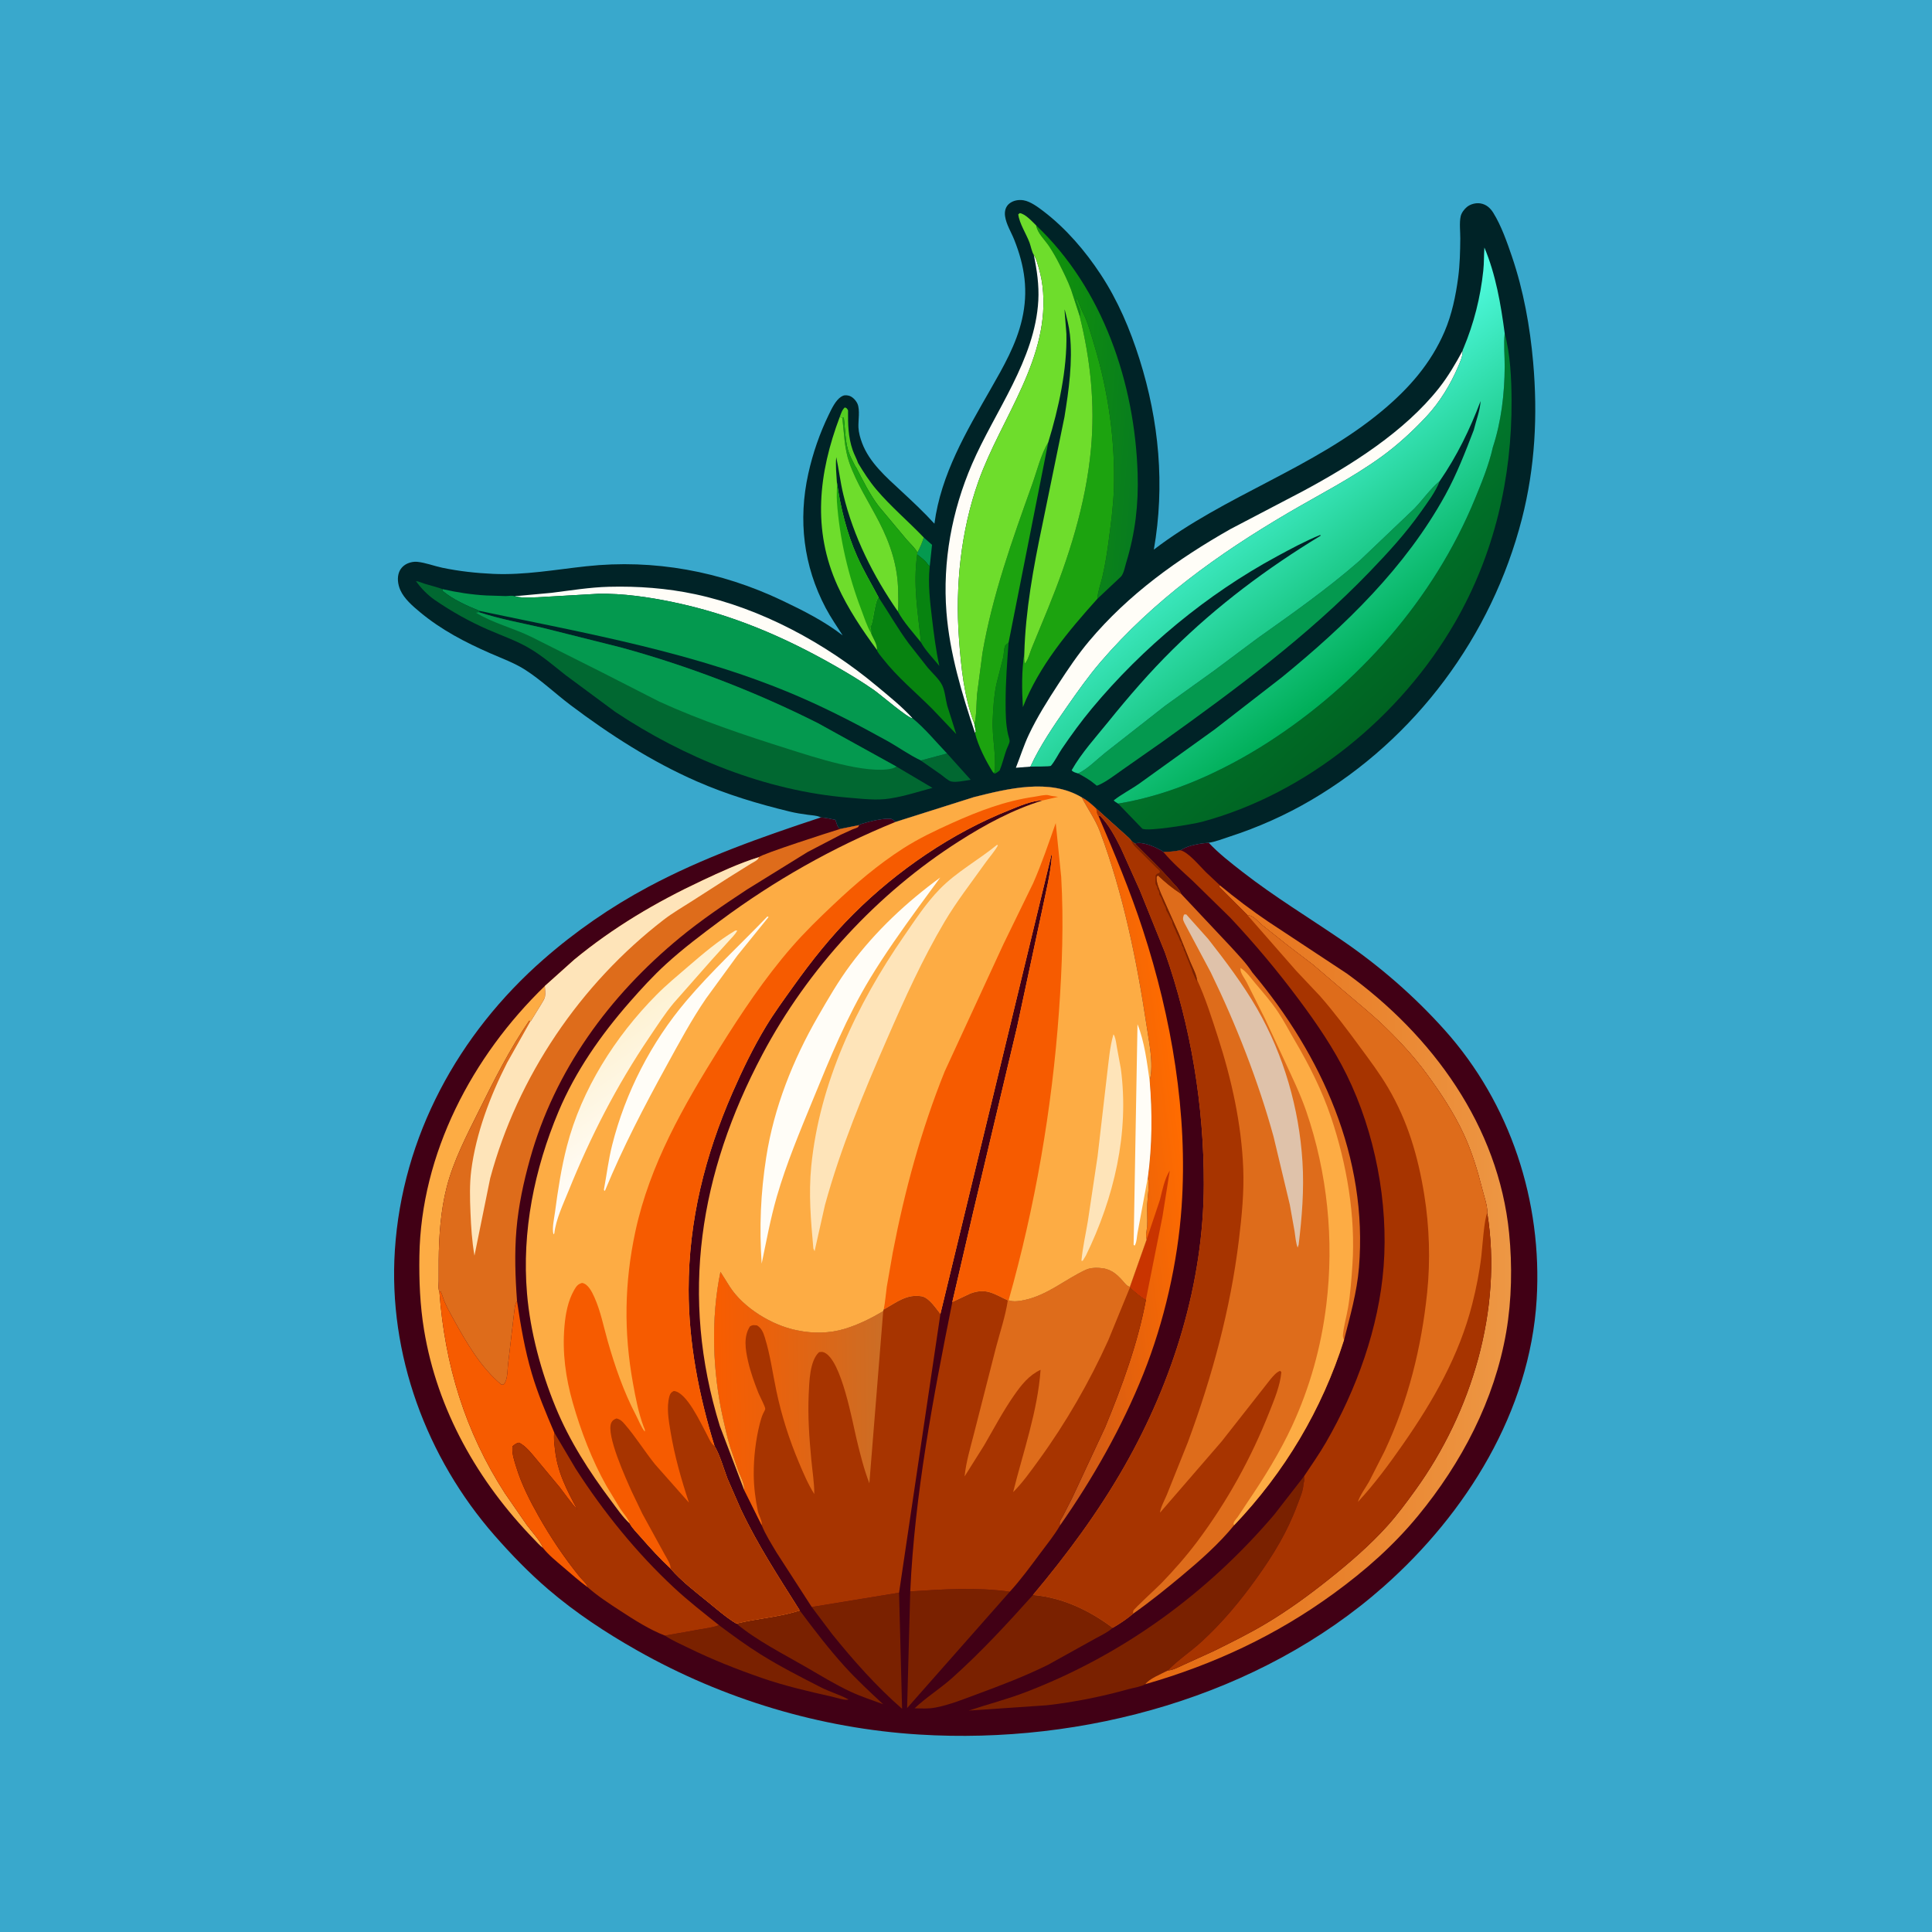 <svg version="1.1" xmlns="http://www.w3.org/2000/svg" style="display: block;" viewBox="0 0 2048 2048" width="1024" height="1024">
<defs>
	<linearGradient id="Gradient1" gradientUnits="userSpaceOnUse" x1="1093.97" y1="437.494" x2="1210.66" y2="447.001">
		<stop class="stop0" offset="0" stop-opacity="1" stop-color="rgb(17,147,9)"/>
		<stop class="stop1" offset="1" stop-opacity="1" stop-color="rgb(8,124,31)"/>
	</linearGradient>
	<linearGradient id="Gradient2" gradientUnits="userSpaceOnUse" x1="1496.21" y1="728.151" x2="1365.43" y2="583.573">
		<stop class="stop0" offset="0" stop-opacity="1" stop-color="rgb(0,99,34)"/>
		<stop class="stop1" offset="1" stop-opacity="1" stop-color="rgb(1,123,46)"/>
	</linearGradient>
	<linearGradient id="Gradient3" gradientUnits="userSpaceOnUse" x1="1459.25" y1="699.286" x2="1290.69" y2="482.429">
		<stop class="stop0" offset="0" stop-opacity="1" stop-color="rgb(0,174,88)"/>
		<stop class="stop1" offset="1" stop-opacity="1" stop-color="rgb(84,255,231)"/>
	</linearGradient>
	<linearGradient id="Gradient4" gradientUnits="userSpaceOnUse" x1="1253.89" y1="1212.12" x2="1088.67" y2="1232.14">
		<stop class="stop0" offset="0" stop-opacity="1" stop-color="rgb(255,107,0)"/>
		<stop class="stop1" offset="1" stop-opacity="1" stop-color="rgb(202,88,25)"/>
	</linearGradient>
	<linearGradient id="Gradient5" gradientUnits="userSpaceOnUse" x1="1232.96" y1="1366.32" x2="1598.9" y2="1373.38">
		<stop class="stop0" offset="0" stop-opacity="1" stop-color="rgb(229,106,17)"/>
		<stop class="stop1" offset="1" stop-opacity="1" stop-color="rgb(237,151,68)"/>
	</linearGradient>
	<linearGradient id="Gradient6" gradientUnits="userSpaceOnUse" x1="759.379" y1="1474.27" x2="933.96" y2="1472.16">
		<stop class="stop0" offset="0" stop-opacity="1" stop-color="rgb(248,92,0)"/>
		<stop class="stop1" offset="1" stop-opacity="1" stop-color="rgb(204,109,37)"/>
	</linearGradient>
	<linearGradient id="Gradient7" gradientUnits="userSpaceOnUse" x1="640.082" y1="1084.96" x2="720.587" y2="1199.57">
		<stop class="stop0" offset="0" stop-opacity="1" stop-color="rgb(254,241,208)"/>
		<stop class="stop1" offset="1" stop-opacity="1" stop-color="rgb(255,253,250)"/>
	</linearGradient>
</defs>
<path transform="translate(0,0)" fill="rgb(57,168,204)" d="M -0 -0 L 2048 0 L 2048 2048 L -0 2048 L -0 -0 z"/>
<path transform="translate(0,0)" fill="rgb(0,35,39)" d="M 870.201 866.485 L 868.837 865.894 C 865.17 864.391 860.384 864.254 856.466 863.724 C 849.891 862.834 843.507 861.854 837.053 860.282 C 802.894 851.961 770.62 842.294 738.345 828.16 C 690.861 807.365 646.267 778.675 604.928 747.536 C 588.794 735.383 573.499 720.762 556.551 709.911 C 545.43 702.791 531.919 697.876 519.815 692.567 C 492.945 680.782 467.88 667.762 445.175 648.876 C 437.566 642.547 428.376 634.662 424.332 625.441 C 421.794 619.653 420.739 612.392 423.116 606.369 C 424.809 602.078 428.252 598.841 432.5 597.104 C 435.425 595.908 438.979 595.236 442.142 595.538 C 451.007 596.383 460.084 599.994 468.866 601.826 C 486.678 605.543 504.548 607.497 522.713 608.327 C 555.804 609.841 588.764 603.805 621.539 600.257 C 693.368 592.48 764.082 605.596 829.275 636.659 C 851.489 647.244 873.737 658.419 893.231 673.522 C 887.176 664.011 880.531 654.466 875.274 644.5 C 851.723 599.85 845.93 551.327 856.825 502.12 C 861.64 480.372 868.882 459.415 878.627 439.365 C 881.602 433.244 885.756 424.348 891.596 420.576 C 894.312 418.822 896.521 418.665 899.658 419.407 C 903.604 420.339 907.326 424.4 908.945 427.991 C 911.814 434.356 909.674 446.008 909.98 453 C 910.224 458.583 911.922 464.504 913.884 469.709 C 921.659 490.331 939.279 505.637 955 520.213 C 967.142 531.471 979.365 542.882 990.516 555.128 C 997.533 502.485 1024.35 457.574 1050.17 412.382 C 1063.69 388.725 1077.3 365.169 1083.44 338.321 C 1090.23 308.626 1086.31 282.175 1075.1 254.063 C 1071.86 245.928 1066.68 237.931 1065.41 229.188 C 1064.67 224.112 1065.89 218.925 1070.07 215.677 C 1074.27 212.41 1079.83 211.462 1085 212.32 C 1092.35 213.54 1100.4 219.57 1106.24 224.034 C 1130.05 242.234 1150.41 266 1166.8 290.924 C 1185.09 318.742 1197.89 348.994 1207.9 380.642 C 1228.69 446.336 1235 514.611 1223.12 582.618 C 1298.6 524.875 1391.97 496.538 1465.3 435.323 C 1493.39 411.882 1516.79 385.338 1531.33 351.377 C 1539.07 333.295 1543.17 313.471 1545.74 294.042 C 1547.52 280.628 1547.85 266.39 1547.96 252.858 C 1548.02 245.581 1546.8 236.161 1548.42 229.13 C 1549.24 225.548 1552.19 221.742 1554.97 219.426 C 1558.69 216.328 1564.52 214.845 1569.28 215.615 C 1575.39 216.604 1579.68 220.348 1582.88 225.473 C 1591.4 239.163 1597.43 256.459 1602.63 271.672 C 1614.94 307.745 1621.85 346.064 1625.2 383.97 C 1630.14 440.039 1627.29 495.603 1613.23 550.205 C 1581.32 674.195 1500.67 783.175 1390 848.077 C 1362.37 864.281 1333.45 877.13 1303 887.002 C 1296.2 889.206 1288.3 892.384 1281.29 893.337 C 1273.13 893.906 1260.16 895.953 1253.23 900.25 L 1251.13 901.357 C 1245.05 902.393 1239.39 903.147 1233.21 903.085 C 1231.99 901.913 1230.3 901.132 1228.82 900.344 C 1221.97 896.711 1210.48 891.867 1202.79 894.188 L 1199.07 891.238 C 1198.58 889.541 1193.99 885.926 1192.56 884.548 L 1162.17 857.236 C 1157.3 852.724 1152.67 848.374 1146.73 845.295 C 1112.69 824.858 1068.36 835.966 1032.45 844.963 L 949.18 871.309 C 945.64 868.066 945.414 867.646 940.5 867.865 C 932.595 868.216 924.146 870.172 916.562 872.364 C 915.046 872.802 911.658 873.58 910.592 874.648 L 890.766 878.679 C 887.322 876.795 887.036 872.705 885.559 869.089 C 880.395 867.884 875.501 866.919 870.201 866.485 z"/>
<path transform="translate(0,0)" fill="rgb(4,153,79)" d="M 979.252 569.772 L 987.998 577.559 L 985.588 600.044 C 983.428 598.821 982.999 597.171 981.396 595.5 C 978.708 592.697 975.299 590.223 972.3 587.739 L 972.47 585.766 C 975.279 580.485 977.454 575.479 979.252 569.772 z"/>
<path transform="translate(0,0)" fill="rgb(1,104,49)" d="M 1003.93 798.714 L 1029 826.617 C 1023.44 827.392 1013.65 829.646 1008.28 828.412 C 1005.42 827.756 999.799 822.816 997.253 820.934 L 977.198 806.963 C 976.861 806.71 976.514 806.462 976.218 806.161 L 1003.93 798.714 z"/>
<path transform="translate(0,0)" fill="rgb(85,206,33)" d="M 890.192 441.906 C 891.568 438.289 892.576 434.588 895.5 431.909 C 897.837 432.642 897.694 432.862 898.969 435 C 898.859 449.697 899.041 463.086 903.878 477.163 C 905.503 481.893 908.045 486.196 909.624 490.901 C 915.525 500.689 921.473 510.013 928.865 518.775 C 944.031 536.752 962.936 552.699 979.252 569.772 C 977.454 575.479 975.279 580.485 972.47 585.766 C 970.556 581.401 964.265 575.712 961.11 572.033 L 931.562 536.737 C 921.83 523.924 914.672 509.216 907.274 494.995 L 906.982 494.903 C 903.229 487.598 900.008 482.106 898.145 474 C 895.844 463.985 895.748 453.003 894.486 442.755 L 892.958 443.083 L 890.192 441.906 z"/>
<path transform="translate(0,0)" fill="rgb(7,131,16)" d="M 1069.15 681.084 C 1067.58 702.225 1065.96 723.136 1065.99 744.36 C 1066 755.983 1066.03 767.624 1068.7 779 C 1069.07 780.596 1070.38 784.277 1070.23 785.794 C 1069.97 788.354 1067.61 792.6 1066.72 795.18 C 1064.25 802.283 1062.54 809.751 1059.66 816.677 C 1057.97 818.173 1056.67 819.182 1054.58 820.043 L 1052.94 819.241 L 1054.41 818.253 C 1056.12 800.385 1051.61 781.659 1052.29 763.565 C 1052.76 751.164 1053.62 737.674 1056.16 725.5 L 1063.35 697.153 C 1064.15 693.491 1064.14 687.799 1065.47 684.5 C 1065.78 683.735 1068.42 681.769 1069.15 681.084 z"/>
<path transform="translate(0,0)" fill="rgb(7,131,16)" d="M 972.3 587.739 C 975.299 590.223 978.708 592.697 981.396 595.5 C 982.999 597.171 983.428 598.821 985.588 600.044 L 985.443 601.446 C 983.692 619.298 985.811 637.421 987.923 655.136 C 989.936 672.009 992.107 689.334 995.744 705.931 C 989.732 698.405 980.616 689.223 976.248 680.865 C 973.037 649.189 967.652 619.798 972.3 587.739 z"/>
<path transform="translate(0,0)" fill="rgb(28,163,15)" d="M 892.958 443.083 L 894.486 442.755 C 895.748 453.003 895.844 463.985 898.145 474 C 900.008 482.106 903.229 487.598 906.982 494.903 L 907.274 494.995 C 914.672 509.216 921.83 523.924 931.562 536.737 L 961.11 572.033 C 964.265 575.712 970.556 581.401 972.47 585.766 L 972.3 587.739 C 967.652 619.798 973.037 649.189 976.248 680.865 C 967.986 670.577 957.837 659.598 951.655 647.975 C 952.677 641.26 952.102 633.755 952.059 626.956 C 951.893 600.74 943.83 576.392 931.913 553.256 C 921.338 532.727 908.092 512.499 900.38 490.658 C 894.957 475.301 894.81 459.091 892.958 443.083 z"/>
<path transform="translate(0,0)" fill="rgb(7,131,16)" d="M 931.29 633.133 C 942.061 649.402 951.705 666.395 963.318 682.11 L 983.5 707.827 C 988.318 713.461 995.656 719.952 998.802 726.5 C 1001.74 732.617 1002.33 741.339 1004.08 747.991 L 1013.65 778.177 L 988.16 751.387 C 970.59 733.796 951.368 718.022 935.975 698.356 C 934.628 696.634 929.612 690.927 929.596 688.95 C 930.364 683.336 925.461 676.568 923.427 671.256 C 923.481 669.271 923.459 667.571 922.942 665.652 L 922.49 664.044 C 925.484 663.032 926.722 638.292 931.29 633.133 z"/>
<path transform="translate(0,0)" fill="rgb(255,253,247)" d="M 545.495 632.033 L 584.8 628.399 C 604.943 625.892 625.17 622.542 645.5 622.011 C 676.205 621.208 707.022 623.507 737.083 629.923 C 806.729 644.789 874.926 681.712 929.352 727.179 C 942.298 737.993 956.193 749.048 967.49 761.548 C 962.609 761.533 933.331 736.311 926.59 731.601 C 913.525 722.472 899.919 714.275 886.094 706.365 C 831.086 674.893 775.506 651.19 713.2 638.224 C 687.683 632.914 660.424 628.956 634.314 629.413 L 570.059 633.111 C 562.33 633.312 554.276 633.991 546.677 632.323 L 545.495 632.033 z"/>
<path transform="translate(0,0)" fill="rgb(255,253,247)" d="M 1095.84 270.111 C 1097.22 272.413 1098.18 274.448 1099 277 C 1101.8 285.638 1103.97 293.96 1105.06 303 C 1114.21 379.305 1060.99 442.813 1036.96 510.863 C 1018.49 563.168 1012.53 621.321 1016.54 676.5 C 1018.76 707.16 1021.86 738.598 1032.93 767.565 L 1034.4 775.434 L 1033.51 776.82 C 1019.68 735.36 1006.69 692.639 1003.27 648.834 C 999.089 595.217 1009.03 541.491 1030.28 492.188 C 1054.51 435.959 1097.17 381.577 1100.65 318.621 C 1101.55 302.337 1099.16 286.008 1095.84 270.111 z"/>
<path transform="translate(0,0)" fill="rgb(28,163,15)" d="M 1032.93 767.565 C 1035.32 758.11 1034.91 745.732 1035.73 735.889 L 1041.48 692.023 C 1052.01 631.126 1073.16 572.028 1093.96 514 C 1099.11 499.638 1103.38 481.746 1111.21 468.788 L 1069.15 681.084 C 1068.42 681.769 1065.78 683.735 1065.47 684.5 C 1064.14 687.799 1064.15 693.491 1063.35 697.153 L 1056.16 725.5 C 1053.62 737.674 1052.76 751.164 1052.29 763.565 C 1051.61 781.659 1056.12 800.385 1054.41 818.253 L 1052.94 819.241 C 1045.4 807.37 1036.72 790.568 1033.51 776.82 L 1034.4 775.434 L 1032.93 767.565 z"/>
<path transform="translate(0,0)" fill="url(#Gradient1)" d="M 1098.4 238.988 C 1169.12 305.788 1203.02 406.333 1205.94 502.106 C 1206.94 534.986 1203.42 564.915 1193.82 596.393 C 1192.5 600.707 1191.31 607.935 1188.27 611.238 L 1163.24 634.776 C 1163.72 626.95 1166.81 619.122 1168.58 611.5 C 1171.56 598.717 1173.65 585.511 1175.33 572.5 C 1177.63 554.635 1180.18 536.25 1180.74 518.238 C 1182.31 468.169 1174.89 415.084 1160.38 367.199 C 1156.78 355.303 1153.5 342.121 1147.81 331.059 C 1147.11 329.693 1146.47 328.472 1145.98 327.005 C 1145.4 325.267 1144.56 323.711 1143.94 322.005 C 1143.17 319.891 1142.74 318.499 1141.5 316.51 L 1140.51 317.5 C 1141.82 322.913 1146.66 329.988 1144.52 335.091 L 1135.38 307.015 C 1131.94 297.715 1127.47 288.819 1123.02 279.969 C 1119.76 273.476 1116.04 266.958 1112.01 260.913 C 1107.5 254.143 1099.63 247.118 1098.4 238.988 z"/>
<path transform="translate(0,0)" fill="rgb(110,221,44)" d="M 890.192 441.906 L 892.958 443.083 C 894.81 459.091 894.957 475.301 900.38 490.658 C 908.092 512.499 921.338 532.727 931.913 553.256 C 943.83 576.392 951.893 600.74 952.059 626.956 C 952.102 633.755 952.677 641.26 951.655 647.975 C 925.624 610.451 904.711 568.822 893.961 524.268 C 890.79 511.128 889.273 497.787 886.468 484.611 C 885.583 493.134 886.564 502.16 887.086 510.695 C 890.94 537.971 897.519 564.96 908.785 590.173 C 915.339 604.842 923.761 618.921 931.29 633.133 C 926.722 638.292 925.484 663.032 922.49 664.044 L 922.942 665.652 C 923.459 667.571 923.481 669.271 923.427 671.256 C 925.461 676.568 930.364 683.336 929.596 688.95 C 913.93 667.738 898.88 645.245 887.936 621.186 C 860.902 561.751 867.705 501.446 890.192 441.906 z"/>
<path transform="translate(0,0)" fill="rgb(28,163,15)" d="M 887.086 510.695 C 890.94 537.971 897.519 564.96 908.785 590.173 C 915.339 604.842 923.761 618.921 931.29 633.133 C 926.722 638.292 925.484 663.032 922.49 664.044 L 922.942 665.652 C 923.459 667.571 923.481 669.271 923.427 671.256 C 919.012 664.074 915.962 654.094 912.948 646.205 C 899.194 610.202 889.874 570.444 887.18 531.938 C 886.684 524.855 887.391 517.803 887.086 510.695 z"/>
<path transform="translate(0,0)" fill="rgb(28,163,15)" d="M 1144.52 335.091 C 1146.66 329.988 1141.82 322.913 1140.51 317.5 L 1141.5 316.51 C 1142.74 318.499 1143.17 319.891 1143.94 322.005 C 1144.56 323.711 1145.4 325.267 1145.98 327.005 C 1146.47 328.472 1147.11 329.693 1147.81 331.059 C 1153.5 342.121 1156.78 355.303 1160.38 367.199 C 1174.89 415.084 1182.31 468.169 1180.74 518.238 C 1180.18 536.25 1177.63 554.635 1175.33 572.5 C 1173.65 585.511 1171.56 598.717 1168.58 611.5 C 1166.81 619.122 1163.72 626.95 1163.24 634.776 C 1132.12 669.407 1101.59 705.797 1084.3 749.591 C 1083.19 731.468 1082.9 710.553 1085.81 692.611 C 1085.77 695.996 1085.25 700.184 1086.5 703.331 L 1087.69 701.746 C 1090.32 697.67 1091.95 691.195 1093.84 686.612 L 1110.82 645.378 C 1132.91 591.081 1151.02 534.747 1156.47 476.1 C 1160.89 428.48 1156.01 381.353 1144.52 335.091 z"/>
<path transform="translate(0,0)" fill="rgb(4,153,79)" d="M 1526.14 509.975 C 1521.83 521.425 1513.27 532.539 1506.26 542.508 C 1490.05 565.539 1471.09 586.148 1451.59 606.386 C 1386.22 674.227 1309.02 731.293 1232.6 786.018 L 1190.61 815.439 C 1182.68 820.936 1173.7 828.062 1164.97 832.026 C 1163.79 832.564 1163.61 832.567 1162.52 832.843 L 1161.21 831.716 C 1155.51 826.856 1149.44 823.395 1142.85 819.895 C 1152.69 815.442 1162.95 804.823 1171.6 797.96 L 1235.22 748.098 L 1286.97 710.945 L 1333.03 676.573 C 1369.89 650.39 1407.18 624.22 1441.24 594.392 L 1499.27 539.097 C 1507.97 530.077 1515.88 518.625 1525.3 510.656 L 1526.14 509.975 z"/>
<path transform="translate(0,0)" fill="rgb(255,253,247)" d="M 1550.46 371.723 C 1550.68 377.563 1547.81 383.577 1545.55 388.899 C 1537.67 407.449 1526.03 426.531 1512.24 441.311 C 1497.78 456.814 1481.7 471.617 1464.52 484.069 C 1432.89 506.981 1398.25 524.404 1364.72 544.123 C 1291.16 587.388 1222.68 636.52 1166.71 701.678 C 1153.91 716.583 1142.22 733.183 1130.95 749.296 C 1117.31 768.811 1102.23 790.963 1092.29 812.649 L 1076.87 813.856 C 1081.47 802.283 1085.27 790.077 1090.58 778.832 C 1099.43 760.099 1110.61 742.398 1121.9 725.072 C 1132.14 709.369 1142.44 693.974 1154.51 679.604 C 1196.15 630.01 1248.43 592.547 1304.43 560.79 L 1380.91 520.757 C 1432.39 493.136 1488.94 457.586 1525.51 411.189 C 1535.2 398.886 1542.99 385.438 1550.46 371.723 z"/>
<path transform="translate(0,0)" fill="rgb(4,153,79)" d="M 469.29 624.53 C 484.615 628.014 499.874 630.361 515.572 631.219 L 536.173 631.863 C 538.73 631.835 543.197 631.03 545.495 632.033 L 546.677 632.323 C 554.276 633.991 562.33 633.312 570.059 633.111 L 634.314 629.413 C 660.424 628.956 687.683 632.914 713.2 638.224 C 775.506 651.19 831.086 674.893 886.094 706.365 C 899.919 714.275 913.525 722.472 926.59 731.601 C 933.331 736.311 962.609 761.533 967.49 761.548 C 980.549 772.155 992.204 786.51 1003.93 798.714 L 976.218 806.161 C 963.92 800.383 952.128 791.823 940.175 785.191 C 910.185 768.551 879.667 752.683 848.203 739.011 C 739.928 691.963 623.171 671.825 508.43 647.608 C 494.456 641.901 480.524 635.765 468.766 626.054 L 469.29 624.53 z"/>
<path transform="translate(0,0)" fill="url(#Gradient2)" d="M 1595.05 353.391 C 1601.02 375.636 1602.18 401.201 1602.32 424.171 C 1602.8 506.864 1583.98 587.536 1542.54 659.492 C 1485.04 759.328 1385.49 841.331 1273.49 871.327 C 1265.51 873.464 1216.07 881.895 1210.81 878.358 L 1185.26 851.853 C 1241.08 842.876 1296.72 817.473 1344.06 787.042 C 1439.96 725.398 1519.77 635.032 1563.35 529.238 C 1570.58 511.677 1578.38 492.64 1582.49 474.087 C 1591.45 446.762 1594.86 417.373 1595.03 388.682 C 1595.1 376.943 1593.73 365.041 1595.05 353.391 z"/>
<path transform="translate(0,0)" fill="rgb(110,221,44)" d="M 1095.84 270.111 C 1093.87 267.326 1092.59 260.498 1091.34 257.185 C 1087.79 247.748 1080.6 236.98 1079.39 227.197 L 1081 225.91 C 1087.06 226.802 1094.12 234.821 1098.4 238.988 C 1099.63 247.118 1107.5 254.143 1112.01 260.913 C 1116.04 266.958 1119.76 273.476 1123.02 279.969 C 1127.47 288.819 1131.94 297.715 1135.38 307.015 L 1144.52 335.091 C 1156.01 381.353 1160.89 428.48 1156.47 476.1 C 1151.02 534.747 1132.91 591.081 1110.82 645.378 L 1093.84 686.612 C 1091.95 691.195 1090.32 697.67 1087.69 701.746 L 1086.5 703.331 C 1085.25 700.184 1085.77 695.996 1085.81 692.611 C 1087.03 647.576 1095.45 601.391 1104.72 557.42 L 1128.37 442.02 C 1132.94 413.696 1137.26 383.382 1134.16 354.674 C 1133.16 345.409 1130.85 337.002 1128.6 328.009 C 1128.16 328.323 1130.36 350.952 1130.43 354 C 1131.28 391.689 1122.16 432.976 1111.21 468.788 C 1103.38 481.746 1099.11 499.638 1093.96 514 C 1073.16 572.028 1052.01 631.126 1041.48 692.023 L 1035.73 735.889 C 1034.91 745.732 1035.32 758.11 1032.93 767.565 C 1021.86 738.598 1018.76 707.16 1016.54 676.5 C 1012.53 621.321 1018.49 563.168 1036.96 510.863 C 1060.99 442.813 1114.21 379.305 1105.06 303 C 1103.97 293.96 1101.8 285.638 1099 277 C 1098.18 274.448 1097.22 272.413 1095.84 270.111 z"/>
<path transform="translate(0,0)" fill="rgb(1,104,49)" d="M 950.276 812.608 L 988.45 835.196 C 973.803 839.083 959.504 843.862 944.5 846.241 L 943.179 846.472 C 929.304 848.757 913.145 846.693 899.219 845.545 C 811.444 838.306 724.989 803.078 652.061 754.522 L 599.277 715.45 C 587.637 706.235 576.256 696.466 563.602 688.642 C 548.92 679.563 532.815 674.226 517.111 667.343 C 497.414 658.71 478.712 648.249 461 636.076 C 453.257 630.754 446.375 623.625 440.894 616.002 C 443.99 616.25 447.355 617.959 450.355 618.874 C 456.664 620.799 463.074 622.307 469.29 624.53 L 468.766 626.054 C 480.524 635.765 494.456 641.901 508.43 647.608 L 507.92 649.037 C 529.709 656.158 552.628 660.373 574.965 665.454 L 658.142 686.33 C 729.954 705.979 800.489 733.122 866.984 766.562 L 950.276 812.608 z"/>
<path transform="translate(0,0)" fill="rgb(4,153,79)" d="M 507.92 649.037 C 529.709 656.158 552.628 660.373 574.965 665.454 L 658.142 686.33 C 729.954 705.979 800.489 733.122 866.984 766.562 L 950.276 812.608 L 949.433 813.004 C 948.099 813.713 947.268 814.259 945.783 814.62 C 918.578 821.234 862.011 802.295 835.061 793.792 C 788.937 779.239 742.962 763.87 698.911 743.749 L 638.483 712.904 L 563.271 675.137 C 544.284 665.781 522.587 660.602 504.635 649.542 L 507.92 649.037 z"/>
<path transform="translate(0,0)" fill="url(#Gradient3)" d="M 1550.46 371.723 C 1550.32 371.208 1551.2 369.531 1551.37 369.13 C 1562.4 342.752 1569.33 315.347 1572.34 286.91 C 1573.2 278.81 1572.99 270.551 1573.51 262.408 C 1585.59 290.917 1591 322.873 1595.05 353.391 C 1593.73 365.041 1595.1 376.943 1595.03 388.682 C 1594.86 417.373 1591.45 446.762 1582.49 474.087 C 1578.38 492.64 1570.58 511.677 1563.35 529.238 C 1519.77 635.032 1439.96 725.398 1344.06 787.042 C 1296.72 817.473 1241.08 842.876 1185.26 851.853 C 1183.41 850.789 1182.08 849.985 1180.53 848.5 C 1188.63 842.013 1199.05 836.752 1207.67 830.662 L 1287.65 773.182 L 1358.98 717.843 C 1426.01 663.169 1489.89 601.367 1532.01 524.879 C 1544.23 502.682 1553.15 479.529 1562.22 455.961 C 1564.66 445.936 1568.87 435.452 1569.5 425.129 C 1558.05 455.383 1544.54 483.241 1526.14 509.975 L 1525.3 510.656 C 1515.88 518.625 1507.97 530.077 1499.27 539.097 L 1441.24 594.392 C 1407.18 624.22 1369.89 650.39 1333.03 676.573 L 1286.97 710.945 L 1235.22 748.098 L 1171.6 797.96 C 1162.95 804.823 1152.69 815.442 1142.85 819.895 C 1140.41 819.101 1137.62 818.629 1136.01 816.5 C 1146.41 798.073 1161.67 781.442 1174.94 765 C 1196.43 738.39 1218.74 712.537 1243.1 688.5 C 1290.61 641.631 1343.06 602.435 1400 567.813 L 1399.5 567.073 C 1383.71 573.456 1368.5 581.718 1353.53 589.818 C 1279.41 629.922 1211.42 686.192 1157.52 750.937 C 1146.12 764.628 1135.57 779.12 1125.57 793.854 C 1121.71 799.533 1118.45 806.621 1114.05 811.736 C 1113.11 812.828 1095.74 812.402 1092.29 812.649 C 1102.23 790.963 1117.31 768.811 1130.95 749.296 C 1142.22 733.183 1153.91 716.583 1166.71 701.678 C 1222.68 636.52 1291.16 587.388 1364.72 544.123 C 1398.25 524.404 1432.89 506.981 1464.52 484.069 C 1481.7 471.617 1497.78 456.814 1512.24 441.311 C 1526.03 426.531 1537.67 407.449 1545.55 388.899 C 1547.81 383.577 1550.68 377.563 1550.46 371.723 z"/>
<path transform="translate(0,0)" fill="rgb(65,0,21)" d="M 949.18 871.309 L 1032.45 844.963 C 1068.36 835.966 1112.69 824.858 1146.73 845.295 C 1152.67 848.374 1157.3 852.724 1162.17 857.236 L 1192.56 884.548 C 1193.99 885.926 1198.58 889.541 1199.07 891.238 L 1202.79 894.188 C 1210.48 891.867 1221.97 896.711 1228.82 900.344 C 1230.3 901.132 1231.99 901.913 1233.21 903.085 C 1239.39 903.147 1245.05 902.393 1251.13 901.357 L 1253.23 900.25 C 1260.16 895.953 1273.13 893.906 1281.29 893.337 C 1291.98 904.781 1304.88 914.746 1317.22 924.36 C 1351.1 950.746 1387.65 972.815 1423 997.02 C 1462.76 1024.25 1499.29 1056.01 1531.45 1091.91 C 1601.15 1169.71 1635.12 1273.76 1628.92 1377.5 C 1621.82 1496.19 1554.28 1604.25 1467.11 1681.47 C 1335 1798.49 1148.5 1849.43 974.425 1838.69 C 869.435 1832.21 766.737 1801.25 675.259 1749.43 C 641.936 1730.56 610.31 1709.74 581.173 1684.78 C 560.879 1667.39 541.9 1647.79 524.302 1627.71 C 452.035 1545.24 411.414 1435.39 418.569 1325.4 C 426.425 1204.63 485.809 1096.11 576.15 1016.96 C 610.053 987.259 647.384 961.451 687.115 940.183 C 745.031 909.179 807.977 887.002 870.201 866.485 C 875.501 866.919 880.395 867.884 885.559 869.089 C 887.036 872.705 887.322 876.795 890.766 878.679 L 910.592 874.648 C 911.658 873.58 915.046 872.802 916.562 872.364 C 924.146 870.172 932.595 868.216 940.5 867.865 C 945.414 867.646 945.64 868.066 949.18 871.309 z"/>
<path transform="translate(0,0)" fill="rgb(122,33,0)" d="M 762.093 1722.7 C 776.58 1733.51 790.96 1744.11 806.301 1753.69 C 826.971 1766.59 848.604 1777.62 870.282 1788.68 C 879.633 1793.45 890.505 1796.51 899.441 1801.5 C 896.377 1802.99 886.043 1799.45 882.391 1798.63 C 857.158 1792.99 831.746 1787.12 807.295 1778.62 C 780.733 1769.4 754.731 1759.12 729.479 1746.72 C 721.267 1742.69 712.436 1738.94 704.86 1733.81 L 742.5 1727.14 C 748.886 1725.94 756.113 1725.26 762.093 1722.7 z"/>
<path transform="translate(0,0)" fill="rgb(122,33,0)" d="M 847.731 1707.14 C 862.884 1727.4 878.599 1748.02 895.62 1766.75 C 908.282 1780.68 922.368 1793.77 936.17 1806.55 C 924.779 1802.35 912.744 1798.43 901.746 1793.31 C 885.408 1785.71 870.255 1776.31 854.696 1767.32 C 830.1 1753.1 802.399 1739.21 780.544 1721.03 C 802.432 1715.62 826.43 1714.17 847.731 1707.14 z"/>
<path transform="translate(0,0)" fill="rgb(122,33,0)" d="M 953.051 1688.31 L 956.25 1811.4 C 929.347 1788.08 904.24 1759.69 881.92 1732 L 860.47 1703.48 L 953.051 1688.31 z"/>
<path transform="translate(0,0)" fill="rgb(122,33,0)" d="M 964.897 1686.97 C 999.989 1684.68 1035.48 1682.35 1070.45 1687.28 L 961.569 1810.64 L 964.897 1686.97 z"/>
<path transform="translate(0,0)" fill="rgb(122,33,0)" d="M 1095.03 1690.7 C 1126.35 1693.46 1154.59 1706.94 1179.53 1725.58 C 1173.68 1730.9 1163.99 1735.14 1157.03 1739.18 L 1111 1764.75 C 1086.71 1776.79 1061 1786.57 1035.58 1795.96 C 1021.75 1801.06 1007.1 1807.05 992.593 1809.88 L 991 1810.17 C 983.959 1811.54 976.668 1811.02 969.527 1810.87 C 981.836 1799.2 996.646 1790.04 1009.35 1778.69 C 1039.91 1751.37 1067.71 1721.19 1095.03 1690.7 z"/>
<path transform="translate(0,0)" fill="rgb(253,172,68)" d="M 577.588 1045.17 C 577.785 1048.64 578.355 1052.78 577.814 1056.21 C 577.397 1058.86 575.218 1062.04 573.88 1064.35 L 562.996 1082.09 L 562.426 1082.34 L 560.965 1081.97 C 540.469 1111.87 523.749 1145.01 507.665 1177.45 C 494.679 1203.64 480.772 1230.14 473.471 1258.63 C 467.169 1283.23 465.238 1310.48 465.058 1335.85 L 465.042 1357.85 C 465.053 1360.77 464.539 1364.73 465.155 1367.47 L 465.772 1369.14 C 471.453 1446.65 493.021 1517.66 535.309 1583.1 L 558.468 1616.61 C 563.927 1624.08 572.269 1632.53 575.724 1641.06 C 572.265 1638.45 569.272 1635.01 566.256 1631.9 C 506.715 1570.63 463.454 1494.71 449.5 1409.68 C 445.23 1383.66 444.162 1357.81 444.568 1331.46 C 446.24 1222.69 500.51 1119.76 577.588 1045.17 z"/>
<path transform="translate(0,0)" fill="rgb(246,91,0)" d="M 465.772 1369.14 L 467.074 1368.84 C 468.022 1370.84 468.76 1372.67 469.41 1374.77 C 471.915 1382.91 476.592 1390.84 480.682 1398.29 C 494.134 1422.8 509.697 1449.7 531.5 1467.74 L 533.79 1467.77 C 538.264 1462.96 537.787 1453.02 538.505 1446.65 L 544.873 1392.43 C 545.528 1388.51 545.489 1382.32 548.081 1379.27 C 551.979 1405.31 556.282 1430.74 563.759 1456.05 C 570.125 1477.6 578.796 1497.96 587.555 1518.59 C 586.787 1524.46 587.586 1530.14 588.234 1535.99 C 591.015 1561.07 600.392 1578.4 611.936 1600.22 C 605.183 1592.96 599.345 1584.32 593.232 1576.48 L 569.305 1547.7 C 564.139 1541.71 557.31 1532.35 550 1529.29 C 547 1529.97 545.491 1531.27 543.233 1533.2 C 542.425 1540.76 545.125 1548.22 547.315 1555.38 C 552.854 1573.47 561.676 1590.76 570.953 1607.2 C 583.671 1629.73 598.266 1651.5 614.578 1671.61 C 616.82 1674.37 622.506 1679.15 622.799 1682.42 C 613.841 1675.86 605.361 1668.33 596.926 1661.12 C 589.655 1654.9 581.712 1648.54 575.724 1641.06 C 572.269 1632.53 563.927 1624.08 558.468 1616.61 L 535.309 1583.1 C 493.021 1517.66 471.453 1446.65 465.772 1369.14 z"/>
<path transform="translate(0,0)" fill="rgb(122,33,0)" d="M 1214.03 1785.34 C 1211.6 1787.41 1199.99 1789.54 1196.56 1790.5 C 1168.19 1798.43 1138.96 1804.34 1109.68 1807.66 L 1026.82 1813.29 C 1047.19 1806.55 1067.62 1801.32 1087.77 1793.56 C 1190.41 1754.06 1279.42 1689.27 1350.66 1605.67 L 1382.34 1564.9 C 1382.4 1567.13 1383.09 1570.21 1381.76 1572 L 1381.72 1573.04 C 1381.42 1580.58 1377.85 1588.13 1375.25 1595.16 C 1364.49 1624.24 1349.7 1648.36 1331.71 1673.46 C 1314.34 1697.68 1295.56 1720.25 1273.53 1740.43 C 1262.13 1750.87 1248.54 1759.71 1237.93 1770.77 C 1231.68 1774.07 1217.83 1779.58 1214.03 1785.34 z"/>
<path transform="translate(0,0)" fill="rgb(167,52,0)" d="M 587.555 1518.59 L 610.192 1556.81 C 639.675 1602.65 674.579 1645.87 714.514 1683.05 C 729.672 1697.16 745.935 1709.78 762.093 1722.7 C 756.113 1725.26 748.886 1725.94 742.5 1727.14 L 704.86 1733.81 C 688.553 1727.52 672.459 1717.24 657.823 1707.69 C 645.93 1699.93 633.416 1691.85 622.799 1682.42 C 622.506 1679.15 616.82 1674.37 614.578 1671.61 C 598.266 1651.5 583.671 1629.73 570.953 1607.2 C 561.676 1590.76 552.854 1573.47 547.315 1555.38 C 545.125 1548.22 542.425 1540.76 543.233 1533.2 C 545.491 1531.27 547 1529.97 550 1529.29 C 557.31 1532.35 564.139 1541.71 569.305 1547.7 L 593.232 1576.48 C 599.345 1584.32 605.183 1592.96 611.936 1600.22 C 600.392 1578.4 591.015 1561.07 588.234 1535.99 C 587.586 1530.14 586.787 1524.46 587.555 1518.59 z"/>
<path transform="translate(0,0)" fill="url(#Gradient4)" d="M 1146.73 845.295 C 1152.67 848.374 1157.3 852.724 1162.17 857.236 C 1162.67 860.251 1162.75 862.733 1164.56 865.271 C 1181.59 904.975 1198.13 944.6 1211.52 985.726 C 1241.97 1079.24 1259.33 1180.44 1252.57 1279 C 1248.51 1338.24 1234.08 1401.2 1212.01 1456.38 C 1189.44 1512.8 1158.33 1567.64 1123.47 1617.36 C 1123.41 1616.09 1123.14 1614.81 1123.3 1613.55 C 1123.47 1612.19 1125.92 1608.68 1126.66 1607.21 L 1136.76 1587.41 L 1171.45 1513.04 C 1189.18 1470.13 1206.33 1423.46 1214.72 1377.75 C 1208.3 1374.35 1203.28 1369.55 1197.89 1364.75 L 1197.71 1364.19 L 1215.48 1313.93 C 1214.09 1308.59 1215.72 1304.69 1216.03 1299.44 C 1216.46 1291.95 1215.78 1284.47 1216.1 1277 C 1216.53 1266.76 1218.63 1258.18 1216.79 1247.89 C 1221.31 1214.63 1221.55 1179.15 1218.69 1145.77 L 1219.08 1143.8 C 1222.91 1127.62 1218.01 1104.53 1215.58 1088.26 C 1205.26 1019.19 1190.64 946.986 1166 881.5 C 1161.12 868.508 1153 857.483 1146.73 845.295 z"/>
<path transform="translate(0,0)" fill="rgb(201,52,0)" d="M 1229.54 1271.98 C 1232.11 1261.9 1234.4 1249.68 1240.01 1240.85 L 1232.33 1289.34 L 1214.72 1377.75 C 1208.3 1374.35 1203.28 1369.55 1197.89 1364.75 L 1197.71 1364.19 L 1215.48 1313.93 L 1229.54 1271.98 z"/>
<path transform="translate(0,0)" fill="url(#Gradient5)" d="M 1322.33 970.028 L 1292.23 940.01 L 1293.09 938.47 C 1309.61 952.039 1326.7 965.108 1344.46 977.039 L 1427.96 1032.17 C 1518.45 1097.8 1588.43 1193.64 1599.73 1307.16 C 1603.15 1341.56 1602.53 1377.88 1596.67 1412 C 1584.26 1484.15 1549.31 1550.83 1503.06 1606.94 C 1476.93 1638.65 1447.11 1664.87 1414 1689.01 C 1352.79 1733.62 1286.79 1764.41 1214.03 1785.34 C 1217.83 1779.58 1231.68 1774.07 1237.93 1770.77 L 1239.61 1770.58 C 1244.7 1769.9 1250.03 1766.75 1254.76 1764.7 L 1286.68 1750.17 C 1305.42 1740.9 1324.01 1731.73 1342 1721.01 C 1365.48 1707.02 1387.63 1690.85 1408.98 1673.83 C 1430.67 1656.53 1452.09 1638.09 1470.69 1617.44 C 1481.41 1605.54 1491.05 1592.44 1500.42 1579.46 C 1560.11 1496.76 1592.87 1387.92 1576.61 1286.06 C 1576.95 1278.47 1573.02 1267.5 1571.13 1260 C 1566.23 1240.59 1560.31 1221.23 1551.94 1203 C 1541.38 1179.99 1527.03 1158.34 1512.06 1138 C 1498.87 1120.08 1483.96 1103.96 1467.99 1088.5 C 1455.03 1075.96 1440.93 1064.52 1427.21 1052.84 L 1391.84 1022.63 L 1364.94 1002.12 L 1338 980.739 C 1334.68 978.016 1331.18 973.759 1327.5 971.667 C 1325.86 970.737 1324.17 970.307 1322.33 970.028 z"/>
<path transform="translate(0,0)" fill="rgb(222,108,27)" d="M 910.592 874.648 C 910.228 875.363 910.116 876.279 909.5 876.793 C 908.447 877.67 905.076 878.591 903.692 879.175 L 891.141 884.899 L 856.127 903.158 L 791.998 942.843 C 767.51 958.959 743.185 975.403 720.537 994.067 C 645.714 1055.73 588.018 1134.6 561.813 1228.63 C 554.979 1253.15 549.602 1277.99 547.453 1303.41 C 545.299 1328.89 546.207 1353.82 548.081 1379.27 C 545.489 1382.32 545.528 1388.51 544.873 1392.43 L 538.505 1446.65 C 537.787 1453.02 538.264 1462.96 533.79 1467.77 L 531.5 1467.74 C 509.697 1449.7 494.134 1422.8 480.682 1398.29 C 476.592 1390.84 471.915 1382.91 469.41 1374.77 C 468.76 1372.67 468.022 1370.84 467.074 1368.84 L 465.772 1369.14 L 465.155 1367.47 C 464.539 1364.73 465.053 1360.77 465.042 1357.85 L 465.058 1335.85 C 465.238 1310.48 467.169 1283.23 473.471 1258.63 C 480.772 1230.14 494.679 1203.64 507.665 1177.45 C 523.749 1145.01 540.469 1111.87 560.965 1081.97 L 562.426 1082.34 L 562.996 1082.09 L 573.88 1064.35 C 575.218 1062.04 577.397 1058.86 577.814 1056.21 C 578.355 1052.78 577.785 1048.64 577.588 1045.17 L 608.641 1017.34 C 650.054 983.182 695.263 956.461 743.772 933.689 C 763.476 924.439 783.695 915.057 804.515 908.622 C 806.658 905.494 881.977 881.269 890.766 878.679 L 910.592 874.648 z"/>
<path transform="translate(0,0)" fill="rgb(254,228,185)" d="M 577.588 1045.17 L 608.641 1017.34 C 650.054 983.182 695.263 956.461 743.772 933.689 C 763.476 924.439 783.695 915.057 804.515 908.622 C 803.61 912.013 798.596 913.933 795.594 915.809 L 772.58 930.169 L 733.748 955.075 C 723.643 961.59 713.085 967.62 703.557 974.97 C 615.138 1043.17 548.603 1141.12 519.597 1249.12 L 502.962 1330.99 C 500.278 1315.64 499.348 1300.39 498.708 1284.85 C 498.108 1270.27 497.703 1255.15 499.552 1240.66 C 504.575 1201.29 519.577 1161.79 537.5 1126.61 L 562.426 1082.34 L 562.996 1082.09 L 573.88 1064.35 C 575.218 1062.04 577.397 1058.86 577.814 1056.21 C 578.355 1052.78 577.785 1048.64 577.588 1045.17 z"/>
<path transform="translate(0,0)" fill="rgb(167,52,0)" d="M 788.774 1579.24 C 789.887 1574.03 784.625 1564.43 782.671 1559.29 L 774.079 1534.08 C 771.067 1524.23 768.754 1513.79 766.492 1503.74 C 755.342 1454.19 753.389 1398.18 763.715 1348.25 L 773.582 1363.94 C 787.959 1386.29 817.829 1404.56 843.606 1409.94 L 845.5 1410.33 C 861.656 1413.71 879.656 1413.51 895.492 1408.63 C 909.859 1404.2 923.403 1397.63 936.244 1389.83 L 936.789 1388.15 L 938.238 1387.34 C 950.746 1380.25 961.447 1371.55 976.924 1374.14 C 984.912 1375.48 992.083 1386.99 996.877 1392.78 L 953.051 1688.31 L 860.47 1703.48 L 823.371 1646.06 C 817.843 1636.74 811.446 1626.81 807.424 1616.78 L 788.774 1579.24 z"/>
<path transform="translate(0,0)" fill="url(#Gradient6)" d="M 788.774 1579.24 C 789.887 1574.03 784.625 1564.43 782.671 1559.29 L 774.079 1534.08 C 771.067 1524.23 768.754 1513.79 766.492 1503.74 C 755.342 1454.19 753.389 1398.18 763.715 1348.25 L 773.582 1363.94 C 787.959 1386.29 817.829 1404.56 843.606 1409.94 L 845.5 1410.33 C 861.656 1413.71 879.656 1413.51 895.492 1408.63 C 909.859 1404.2 923.403 1397.63 936.244 1389.83 L 921.555 1572.31 C 915.902 1557.72 912.042 1542.16 908.334 1526.96 C 903.664 1507.82 892.144 1441.77 873.734 1433.71 C 871.526 1432.75 870.623 1433.12 868.294 1433.32 C 858.205 1442.5 857.871 1465.03 857.258 1477.95 C 856.157 1501.14 857.884 1524.78 860.069 1547.87 C 861.188 1559.68 863.227 1571.89 863.177 1583.74 C 856.614 1573.43 851.591 1561.54 846.853 1550.28 C 836.535 1525.77 828.479 1500.54 823.003 1474.5 C 819.044 1455.68 816.502 1436.27 810.784 1417.89 C 809.121 1412.55 807.418 1408.03 802.5 1405 C 798.991 1404.65 798.15 1404.22 794.997 1406 C 787.969 1416.92 790.177 1430.3 792.82 1442.3 C 795.413 1454.06 799.57 1465.48 803.97 1476.68 C 805.114 1479.59 811.426 1491.39 811.183 1493.56 C 811.041 1494.83 809.469 1497.2 808.874 1498.56 C 807.396 1501.92 806.384 1505.34 805.477 1508.89 C 801.035 1526.28 798.845 1545.45 798.986 1563.39 C 799.086 1576.06 800.763 1589.6 803.398 1602 C 804.35 1606.49 808.213 1612.29 807.424 1616.78 L 788.774 1579.24 z"/>
<path transform="translate(0,0)" fill="rgb(167,52,0)" d="M 1069.16 1378.36 L 1070.4 1378.78 C 1075.06 1380.17 1081.81 1379.05 1086.5 1378 C 1110.87 1372.58 1128.8 1356.43 1150.77 1346.17 C 1155.15 1344.12 1159.74 1343.83 1164.5 1344.02 C 1176.51 1344.49 1182.71 1349.42 1190.35 1358 C 1192.88 1360.84 1193.99 1362.89 1197.71 1364.19 L 1197.89 1364.75 C 1203.28 1369.55 1208.3 1374.35 1214.72 1377.75 C 1206.33 1423.46 1189.18 1470.13 1171.45 1513.04 L 1136.76 1587.41 L 1126.66 1607.21 C 1125.92 1608.68 1123.47 1612.19 1123.3 1613.55 C 1123.14 1614.81 1123.41 1616.09 1123.47 1617.36 C 1117.66 1627.36 1109.98 1636.79 1103.07 1646.08 C 1092.73 1659.97 1082.16 1674.51 1070.45 1687.28 C 1035.48 1682.35 999.989 1684.68 964.897 1686.97 C 969.615 1584.08 989.265 1481.06 1009.5 1380.24 L 1028.61 1371.2 C 1045.65 1364.91 1053.54 1371.64 1068.31 1378.43 L 1069.16 1378.36 z"/>
<path transform="translate(0,0)" fill="rgb(222,108,27)" d="M 1069.16 1378.36 L 1070.4 1378.78 C 1075.06 1380.17 1081.81 1379.05 1086.5 1378 C 1110.87 1372.58 1128.8 1356.43 1150.77 1346.17 C 1155.15 1344.12 1159.74 1343.83 1164.5 1344.02 C 1176.51 1344.49 1182.71 1349.42 1190.35 1358 C 1192.88 1360.84 1193.99 1362.89 1197.71 1364.19 L 1197.89 1364.75 L 1197.13 1366.33 L 1174.81 1420.74 C 1154.89 1464.86 1129.74 1508.51 1101.25 1547.65 C 1092.72 1559.38 1084.22 1571.44 1073.97 1581.73 C 1084.5 1539.41 1100.03 1495.7 1103.05 1452.07 C 1090.72 1457.81 1082.69 1468.04 1075.04 1479 C 1063.19 1495.98 1053.56 1514.32 1043.18 1532.2 L 1022.51 1565.05 C 1024.05 1549.52 1028.86 1534.05 1032.66 1518.92 L 1055.66 1428.88 C 1059.93 1412.5 1065.86 1395.12 1068.31 1378.43 L 1069.16 1378.36 z"/>
<path transform="translate(0,0)" fill="rgb(167,52,0)" d="M 1251.13 901.357 C 1259.23 902.678 1272.19 918.581 1278.26 924.481 L 1293.02 938.328 L 1293.09 938.47 L 1292.23 940.01 L 1322.33 970.028 C 1324.17 970.307 1325.86 970.737 1327.5 971.667 C 1331.18 973.759 1334.68 978.016 1338 980.739 L 1364.94 1002.12 L 1391.84 1022.63 L 1427.21 1052.84 C 1440.93 1064.52 1455.03 1075.96 1467.99 1088.5 C 1483.96 1103.96 1498.87 1120.08 1512.06 1138 C 1527.03 1158.34 1541.38 1179.99 1551.94 1203 C 1560.31 1221.23 1566.23 1240.59 1571.13 1260 C 1573.02 1267.5 1576.95 1278.47 1576.61 1286.06 C 1592.87 1387.92 1560.11 1496.76 1500.42 1579.46 C 1491.05 1592.44 1481.41 1605.54 1470.69 1617.44 C 1452.09 1638.09 1430.67 1656.53 1408.98 1673.83 C 1387.63 1690.85 1365.48 1707.02 1342 1721.01 C 1324.01 1731.73 1305.42 1740.9 1286.68 1750.17 L 1254.76 1764.7 C 1250.03 1766.75 1244.7 1769.9 1239.61 1770.58 L 1237.93 1770.77 C 1248.54 1759.71 1262.13 1750.87 1273.53 1740.43 C 1295.56 1720.25 1314.34 1697.68 1331.71 1673.46 C 1349.7 1648.36 1364.49 1624.24 1375.25 1595.16 C 1377.85 1588.13 1381.42 1580.58 1381.72 1573.04 L 1381.76 1572 C 1383.09 1570.21 1382.4 1567.13 1382.34 1564.9 C 1390.23 1553.01 1398.44 1541.35 1405.59 1528.98 C 1437.93 1473.08 1461.71 1407.41 1466.68 1342.67 C 1471.88 1274.84 1457.57 1200.48 1427.57 1139.42 C 1413.69 1111.19 1396.02 1085.34 1377.28 1060.16 C 1354.54 1029.6 1330.13 1000.4 1304.02 972.651 L 1264.05 933.52 C 1253.86 924.085 1242.76 914.474 1233.82 903.83 L 1233.21 903.085 C 1239.39 903.147 1245.05 902.393 1251.13 901.357 z"/>
<path transform="translate(0,0)" fill="rgb(222,108,27)" d="M 1322.33 970.028 C 1324.17 970.307 1325.86 970.737 1327.5 971.667 C 1331.18 973.759 1334.68 978.016 1338 980.739 L 1364.94 1002.12 L 1391.84 1022.63 L 1427.21 1052.84 C 1440.93 1064.52 1455.03 1075.96 1467.99 1088.5 C 1483.96 1103.96 1498.87 1120.08 1512.06 1138 C 1527.03 1158.34 1541.38 1179.99 1551.94 1203 C 1560.31 1221.23 1566.23 1240.59 1571.13 1260 C 1573.02 1267.5 1576.95 1278.47 1576.61 1286.06 C 1573.41 1290.53 1571.21 1323.68 1570.34 1331.09 C 1568.34 1348.31 1564.88 1365.65 1560.61 1382.45 C 1546.77 1436.92 1519.32 1484.88 1487.48 1530.62 C 1472.79 1551.74 1456.93 1573.2 1439.44 1592.1 C 1441.59 1584.98 1447.82 1576.81 1451.5 1570.18 L 1467.87 1538 C 1492.78 1484.95 1506.78 1428.42 1512.83 1370.34 C 1516.39 1336.23 1515.22 1300.27 1509.76 1266.42 C 1503.21 1225.84 1492.33 1188.53 1471.34 1152.91 C 1462.54 1137.96 1452.07 1124.04 1441.8 1110.08 C 1428.26 1091.67 1414.55 1073.31 1399.5 1056.1 L 1373.91 1028.95 L 1322.33 970.028 z"/>
<path transform="translate(0,0)" fill="rgb(222,108,27)" d="M 1162.17 857.236 L 1192.56 884.548 C 1193.99 885.926 1198.58 889.541 1199.07 891.238 L 1202.79 894.188 C 1215.77 907.407 1229.51 920.15 1241.7 934.084 C 1245.53 938.472 1249.74 942.116 1252.06 947.578 L 1304.73 1003.61 C 1312.4 1012.13 1321.3 1021.14 1327.45 1030.78 C 1401.19 1118.62 1450.19 1227.26 1440.55 1343.81 C 1438.38 1370 1431.23 1394.96 1424.75 1420.29 C 1401.35 1494.23 1361.79 1560.58 1308.29 1616.74 C 1292.15 1636.59 1271.62 1654.67 1251.95 1671.03 C 1235.55 1684.67 1218.57 1698.4 1201.11 1710.64 C 1194.42 1716.34 1187.09 1721.14 1179.53 1725.58 C 1154.59 1706.94 1126.35 1693.46 1095.03 1690.7 C 1130.96 1647.88 1164.52 1602.52 1192.18 1553.89 C 1243.65 1463.41 1275.88 1359.96 1276.09 1255.45 C 1276.27 1172.47 1262.53 1088.25 1234.99 1009.85 L 1208.3 943.813 L 1188.17 899 C 1182.36 887.329 1175.36 874.096 1166.09 864.787 L 1164.56 865.271 C 1162.75 862.733 1162.67 860.251 1162.17 857.236 z"/>
<path transform="translate(0,0)" fill="rgb(223,194,170)" d="M 1255.05 969.5 L 1257.41 969.259 L 1280.73 995.375 C 1298.89 1018.51 1318 1043.89 1332.62 1069.35 C 1360.88 1118.56 1377.11 1174.89 1380.67 1231.5 C 1382.52 1260.86 1380.14 1290.36 1376.62 1319.5 L 1375.55 1322.5 C 1373.55 1317.24 1373.15 1310.78 1372.29 1305.22 L 1367.25 1276.99 L 1350.05 1204.99 C 1333.78 1145.83 1310.33 1086.1 1283.52 1030.9 L 1255.49 978.3 C 1253.63 974.565 1253.71 973.454 1255.05 969.5 z"/>
<path transform="translate(0,0)" fill="rgb(253,172,68)" d="M 1314.92 1026.17 C 1320.76 1029 1326.72 1037.75 1330.96 1042.72 C 1339.25 1052.47 1347.51 1061.93 1354.65 1072.59 C 1361.14 1082.27 1366.71 1093.12 1372.64 1103.2 C 1387.95 1129.23 1401.35 1155.81 1411.01 1184.5 C 1427.57 1233.68 1437.18 1289.29 1433.59 1341.24 C 1432.56 1356.07 1431.51 1371.21 1429.06 1385.89 C 1427.46 1395.48 1424.47 1405.34 1423.58 1414.97 C 1423.37 1417.16 1423.82 1418.36 1424.75 1420.29 C 1401.35 1494.23 1361.79 1560.58 1308.29 1616.74 C 1307.56 1615.5 1307.3 1615.58 1307.88 1613.93 C 1308.52 1612.1 1310.93 1609.64 1312.07 1608 L 1323.26 1591.11 C 1340.19 1566.2 1356.9 1539.14 1369.56 1511.79 C 1388.43 1471.03 1400.45 1427.87 1405.92 1383.33 C 1414.35 1314.74 1407.17 1243.4 1384.68 1177.94 C 1378.48 1159.9 1370.15 1142.83 1362.19 1125.54 L 1341.03 1080.07 L 1321.65 1041.5 C 1319.64 1037.46 1315.2 1032.16 1314.95 1027.65 L 1314.92 1026.17 z"/>
<path transform="translate(0,0)" fill="rgb(167,52,0)" d="M 1162.17 857.236 L 1192.56 884.548 C 1193.99 885.926 1198.58 889.541 1199.07 891.238 L 1202.79 894.188 C 1215.77 907.407 1229.51 920.15 1241.7 934.084 C 1245.53 938.472 1249.74 942.116 1252.06 947.578 L 1251.02 946.925 C 1242.74 941.611 1234.61 934.836 1227.5 928.031 C 1226.5 929.014 1225.98 929.024 1225.99 930.501 C 1226.01 936.637 1228.69 942.026 1230.87 947.64 L 1249.66 989.82 L 1261.69 1019.53 C 1263.9 1024.99 1268.12 1032.61 1268.8 1038.29 C 1277.88 1058.02 1284.53 1079.16 1291.19 1099.8 C 1305.56 1144.35 1315.98 1191.37 1317.87 1238.25 C 1318.89 1263.62 1316.34 1289.34 1313.27 1314.5 C 1304.33 1387.93 1284.9 1459.26 1259.3 1528.54 L 1236.78 1584.79 C 1234.88 1589.45 1229.81 1598.77 1229.71 1603.46 L 1294.97 1528 L 1347.01 1461.76 C 1349.75 1458.57 1352.97 1454.64 1357 1453.14 L 1358.3 1454.5 C 1357 1468.94 1350.85 1483.46 1345.55 1496.86 C 1326.16 1545.9 1300.75 1591.91 1269.1 1634.16 C 1257.48 1649.66 1244.57 1664.31 1231.13 1678.25 C 1227.7 1681.81 1202.16 1705.35 1201.4 1707.4 C 1201.02 1708.42 1201.2 1709.56 1201.11 1710.64 C 1194.42 1716.34 1187.09 1721.14 1179.53 1725.58 C 1154.59 1706.94 1126.35 1693.46 1095.03 1690.7 C 1130.96 1647.88 1164.52 1602.52 1192.18 1553.89 C 1243.65 1463.41 1275.88 1359.96 1276.09 1255.45 C 1276.27 1172.47 1262.53 1088.25 1234.99 1009.85 L 1208.3 943.813 L 1188.17 899 C 1182.36 887.329 1175.36 874.096 1166.09 864.787 L 1164.56 865.271 C 1162.75 862.733 1162.67 860.251 1162.17 857.236 z"/>
<path transform="translate(0,0)" fill="rgb(122,33,0)" d="M 1199.07 891.238 L 1202.79 894.188 C 1215.77 907.407 1229.51 920.15 1241.7 934.084 C 1245.53 938.472 1249.74 942.116 1252.06 947.578 L 1251.02 946.925 C 1242.74 941.611 1234.61 934.836 1227.5 928.031 C 1226.5 929.014 1225.98 929.024 1225.99 930.501 C 1226.01 936.637 1228.69 942.026 1230.87 947.64 L 1249.66 989.82 L 1261.69 1019.53 C 1263.9 1024.99 1268.12 1032.61 1268.8 1038.29 L 1268.43 1040.38 L 1268 1039 L 1266.5 1036 C 1265.73 1033.77 1264.17 1031.3 1263.72 1029.19 C 1263.3 1027.21 1263.79 1028.63 1262.77 1026.24 L 1261.16 1022.34 L 1257.16 1012.34 C 1256.61 1010.73 1256.21 1009.25 1255.31 1007.79 L 1254.76 1007 C 1255.13 1004.73 1253.95 1003.87 1252.76 1002 C 1253.23 999.091 1251 998.251 1250.23 995.674 C 1249.23 992.318 1247.31 989.853 1246.23 986.674 C 1245.51 984.543 1242.84 980.043 1242.78 978.301 C 1242.72 976.757 1242.91 977.317 1242 975.5 L 1240.33 972.674 C 1239.33 970.751 1238.56 968.882 1237.41 967.032 L 1236.23 964.993 C 1235.41 961.687 1236.64 964.188 1235.45 961.787 C 1234.06 958.986 1232.77 956.468 1231.75 953.495 C 1231.24 952.002 1230.7 950.948 1229.83 949.625 L 1228.76 948 C 1229.1 945.863 1228.45 944.669 1227.32 942.844 L 1226.76 942 C 1227.19 939.356 1226.03 939.701 1225.16 937.497 C 1224.43 935.632 1225.04 930.246 1225 928 C 1226.34 925.992 1226.86 926.143 1229.01 925.25 C 1229.17 924.667 1229.63 924.095 1229.51 923.5 C 1229.43 923.102 1225.74 919.77 1225.22 919.259 L 1208.39 902.504 C 1204.94 899.038 1200.92 895.842 1199.07 891.238 z"/>
<path transform="translate(0,0)" fill="rgb(253,172,68)" d="M 949.18 871.309 L 1032.45 844.963 C 1068.36 835.966 1112.69 824.858 1146.73 845.295 C 1153 857.483 1161.12 868.508 1166 881.5 C 1190.64 946.986 1205.26 1019.19 1215.58 1088.26 C 1218.01 1104.53 1222.91 1127.62 1219.08 1143.8 L 1218.69 1145.77 C 1221.55 1179.15 1221.31 1214.63 1216.79 1247.89 C 1218.63 1258.18 1216.53 1266.76 1216.1 1277 C 1215.78 1284.47 1216.46 1291.95 1216.03 1299.44 C 1215.72 1304.69 1214.09 1308.59 1215.48 1313.93 L 1197.71 1364.19 C 1193.99 1362.89 1192.88 1360.84 1190.35 1358 C 1182.71 1349.42 1176.51 1344.49 1164.5 1344.02 C 1159.74 1343.83 1155.15 1344.12 1150.77 1346.17 C 1128.8 1356.43 1110.87 1372.58 1086.5 1378 C 1081.81 1379.05 1075.06 1380.17 1070.4 1378.78 L 1069.16 1378.36 L 1068.31 1378.43 C 1053.54 1371.64 1045.65 1364.91 1028.61 1371.2 L 1009.5 1380.24 L 1031.7 1284.48 L 1078.17 1088.44 L 1104.28 966.827 C 1108.23 947.167 1113.72 926.492 1115.11 906.5 L 1114.43 906.04 L 1114.18 907.673 L 996.877 1392.78 C 992.083 1386.99 984.912 1375.48 976.924 1374.14 C 961.447 1371.55 950.746 1380.25 938.238 1387.34 L 936.789 1388.15 L 936.244 1389.83 C 923.403 1397.63 909.859 1404.2 895.492 1408.63 C 879.656 1413.51 861.656 1413.71 845.5 1410.33 L 843.606 1409.94 C 817.829 1404.56 787.959 1386.29 773.582 1363.94 L 763.715 1348.25 C 753.389 1398.18 755.342 1454.19 766.492 1503.74 C 768.754 1513.79 771.067 1524.23 774.079 1534.08 L 782.671 1559.29 C 784.625 1564.43 789.887 1574.03 788.774 1579.24 L 763.045 1511.61 C 720.416 1373.69 741.438 1243.68 808.171 1117.75 C 856.348 1026.83 930.045 946.893 1016.69 891.714 C 1044.55 873.972 1073.63 858.22 1105.3 848.503 C 1093.91 848.493 1080.53 854.569 1070.11 858.702 C 1009.23 882.857 951.218 922.511 904.842 968.711 C 880.898 992.563 860.242 1018.55 840.657 1046.04 C 830.804 1059.87 820.695 1073.62 811.913 1088.17 C 798.378 1110.59 787.049 1134.06 776.562 1158.03 C 747.317 1224.88 730.023 1293.83 729.973 1367.08 C 729.935 1423.35 740.879 1479.33 757.455 1532.91 C 763.315 1542.87 766.957 1556.47 771.118 1567.43 L 785.191 1599.71 C 803.002 1637.54 825.506 1671.88 847.731 1707.14 C 826.43 1714.17 802.432 1715.62 780.544 1721.03 C 769.796 1714.57 759.817 1705.74 750.07 1697.81 C 736.972 1687.16 721.729 1675.54 710.783 1662.67 C 699.679 1652.37 689.176 1640.86 679.221 1629.46 C 675.356 1625.03 670.36 1620.19 667.586 1615.06 C 660.261 1608.44 653.761 1598.85 647.841 1590.95 C 624.559 1559.87 603.813 1527.75 588.983 1491.69 C 573.552 1454.16 562.099 1411.75 558.667 1371.25 C 553.066 1305.17 566.427 1239.39 591.969 1178.5 C 609.91 1135.73 636.947 1097.1 667.354 1062.38 C 679.655 1048.34 692.138 1034.65 705.946 1022.04 C 724.105 1005.46 743.77 990.649 763.491 976.004 C 821.002 933.295 882.799 898.319 949.18 871.309 z"/>
<path transform="translate(0,0)" fill="rgb(255,253,247)" d="M 1216.79 1247.89 L 1205.88 1306.72 C 1205.04 1310.81 1205.04 1317.05 1202.74 1320.5 L 1201.67 1319.5 L 1205.79 1085.72 C 1213.23 1104.09 1215.85 1126.17 1218.69 1145.77 C 1221.55 1179.15 1221.31 1214.63 1216.79 1247.89 z"/>
<path transform="translate(0,0)" fill="rgb(254,228,185)" d="M 1180.27 1096.5 C 1180.9 1096.97 1181.27 1098.02 1181.56 1098.76 C 1182.91 1102.32 1183.29 1106.66 1184 1110.4 L 1188.1 1132.64 C 1197.3 1200.92 1180.95 1269.69 1151.09 1330.94 L 1147.7 1336.5 L 1146.37 1336.5 C 1147.62 1322.66 1150.81 1308.62 1153.11 1294.9 L 1163.5 1225.65 L 1173.5 1139.34 C 1175.21 1125.49 1176.39 1109.86 1180.27 1096.5 z"/>
<path transform="translate(0,0)" fill="rgb(255,253,247)" d="M 813.459 971.5 L 814.755 972.047 L 781.745 1012.78 L 748.495 1058.36 C 732.934 1081.06 719.975 1105.34 706.735 1129.42 C 683.092 1172.43 660.218 1216.31 641.5 1261.72 L 640.666 1262.49 L 640.169 1261 C 643.114 1245.38 644.966 1229.53 648.842 1214.09 C 662.855 1158.28 690.29 1104.86 727.554 1060.92 C 754.294 1029.39 784.866 1001.3 813.459 971.5 z"/>
<path transform="translate(0,0)" fill="url(#Gradient7)" d="M 779.323 986.5 L 781.57 986.338 C 779.464 990.559 775.349 994.369 772.208 997.905 L 754.353 1017.63 L 714.078 1063.32 C 704.633 1074.72 696.646 1087.25 688.352 1099.5 C 653.573 1150.84 625.93 1204.85 602.721 1262.33 C 597.037 1276.4 589.336 1292.34 587.571 1307.5 L 586.708 1308.43 C 584.98 1302.1 587.438 1291.65 588.295 1285.13 C 591.377 1261.69 595.024 1237.9 600.946 1215 C 616.541 1154.68 652.167 1098.78 695.774 1054.7 C 706.304 1044.06 718.126 1034.27 729.491 1024.51 C 745.3 1010.92 761.367 997.174 779.323 986.5 z"/>
<path transform="translate(0,0)" fill="rgb(255,253,247)" d="M 996.697 930.218 L 973.66 961.583 C 955.829 986.178 938.044 1011.21 922.29 1037.21 C 897.791 1077.63 879.559 1122.17 861.682 1165.83 C 847.839 1199.63 833.699 1233.17 823.5 1268.31 C 816.719 1291.67 812.4 1315.69 807.406 1339.47 C 804.78 1300.8 806.28 1264.96 812.235 1226.7 C 820.434 1174.03 840.528 1123.59 867.054 1077.53 C 877.774 1058.91 888.591 1040.2 901.416 1022.93 C 927.852 987.323 960.96 956.273 996.697 930.218 z"/>
<path transform="translate(0,0)" fill="rgb(254,228,185)" d="M 1056.95 895.5 L 1057.8 896.212 C 1054.12 902.885 1048.65 908.797 1044.24 915.031 C 1029.65 935.625 1014.14 955.37 1001.26 977.147 C 977.769 1016.88 959.136 1058.21 940.712 1100.42 C 915.484 1158.21 891.184 1216.51 874.476 1277.46 L 863.5 1326.31 L 862.189 1323.5 C 859.588 1293.77 857.018 1266 859.98 1236.09 C 868.714 1147.89 908.393 1064.48 958.286 992.26 C 970.197 975.018 981.529 957.522 996.228 942.423 C 1013.94 924.234 1037.37 911.595 1056.95 895.5 z"/>
<path transform="translate(0,0)" fill="rgb(246,91,0)" d="M 936.789 1388.15 C 938.36 1380.16 938.952 1372.06 940.038 1364 L 946.419 1327.51 C 958.974 1262.23 976.537 1197.58 1001.39 1135.84 L 1063.61 1001 L 1095.28 936.039 C 1104.41 915.209 1111.55 893.954 1119.11 872.555 L 1124.93 929.661 C 1127.63 976.885 1125.91 1025.24 1122.53 1072.38 C 1115.15 1175.51 1097.29 1278.82 1069.16 1378.36 L 1068.31 1378.43 C 1053.54 1371.64 1045.65 1364.91 1028.61 1371.2 L 1009.5 1380.24 L 1031.7 1284.48 L 1078.17 1088.44 L 1104.28 966.827 C 1108.23 947.167 1113.72 926.492 1115.11 906.5 L 1114.43 906.04 L 1114.18 907.673 L 996.877 1392.78 C 992.083 1386.99 984.912 1375.48 976.924 1374.14 C 961.447 1371.55 950.746 1380.25 938.238 1387.34 L 936.789 1388.15 z"/>
<path transform="translate(0,0)" fill="rgb(246,91,0)" d="M 667.586 1615.06 C 665.814 1609.58 660.499 1603.87 657.28 1599 L 642.885 1575.18 C 627.597 1548.09 615.689 1516.86 607.17 1486.96 C 599.594 1460.38 595.973 1433.9 598.321 1406.28 C 599.456 1392.93 601.957 1379.05 608.726 1367.3 C 610.965 1363.41 612.671 1361.13 617 1359.98 C 623.448 1360.9 627.621 1369.69 630.074 1375.13 C 636.645 1389.69 639.773 1406.09 644.143 1421.42 C 651.772 1448.18 661.056 1475.17 673.988 1499.86 C 676.964 1505.54 679.496 1512.48 683.405 1517.5 C 684.183 1515.79 682.913 1514.05 682.267 1512.32 C 676.76 1497.56 673.827 1482.02 671.014 1466.54 C 661.091 1411.97 661.855 1359.82 673.479 1305.59 C 688.719 1234.49 724.675 1172.04 762.736 1111.03 C 785.782 1074.1 810.611 1036.87 839.234 1003.97 C 853.066 988.074 868.034 973.518 883.348 959.06 C 906.582 937.123 930.563 916.547 957.548 899.264 C 973.889 888.799 991.708 880.329 1009.38 872.384 C 1037.89 859.572 1065.62 849.002 1096.68 844.556 C 1100.3 844.037 1108.29 842.016 1111.5 842.962 C 1114.77 843.925 1118.33 844.194 1121.71 844.668 L 1105.3 848.503 C 1093.91 848.493 1080.53 854.569 1070.11 858.702 C 1009.23 882.857 951.218 922.511 904.842 968.711 C 880.898 992.563 860.242 1018.55 840.657 1046.04 C 830.804 1059.87 820.695 1073.62 811.913 1088.17 C 798.378 1110.59 787.049 1134.06 776.562 1158.03 C 747.317 1224.88 730.023 1293.83 729.973 1367.08 C 729.935 1423.35 740.879 1479.33 757.455 1532.91 C 763.315 1542.87 766.957 1556.47 771.118 1567.43 L 785.191 1599.71 C 803.002 1637.54 825.506 1671.88 847.731 1707.14 C 826.43 1714.17 802.432 1715.62 780.544 1721.03 C 769.796 1714.57 759.817 1705.74 750.07 1697.81 C 736.972 1687.16 721.729 1675.54 710.783 1662.67 C 699.679 1652.37 689.176 1640.86 679.221 1629.46 C 675.356 1625.03 670.36 1620.19 667.586 1615.06 z"/>
<path transform="translate(0,0)" fill="rgb(167,52,0)" d="M 710.783 1662.67 C 711.261 1658.22 706.798 1652.01 704.731 1648.06 L 680.934 1604.63 L 669.711 1581.2 C 664.032 1568.58 641.88 1520.35 648.087 1508 C 649.361 1505.47 651.003 1504.61 653.5 1503.6 C 657.683 1504.68 659.506 1506.54 662.276 1509.74 C 673.794 1523.04 683.338 1538.55 694.446 1552.33 L 730.321 1592.87 C 722.112 1568 715.079 1543.47 710.8 1517.59 C 708.836 1505.72 706.316 1491.86 709.63 1480.05 C 710.457 1477.09 711.528 1475.9 714.193 1474.5 C 727.917 1475.46 742.922 1508.86 749.214 1520.42 C 751.162 1523.99 753.154 1529.27 756.226 1531.93 L 757.455 1532.91 C 763.315 1542.87 766.957 1556.47 771.118 1567.43 L 785.191 1599.71 C 803.002 1637.54 825.506 1671.88 847.731 1707.14 C 826.43 1714.17 802.432 1715.62 780.544 1721.03 C 769.796 1714.57 759.817 1705.74 750.07 1697.81 C 736.972 1687.16 721.729 1675.54 710.783 1662.67 z"/>
</svg>